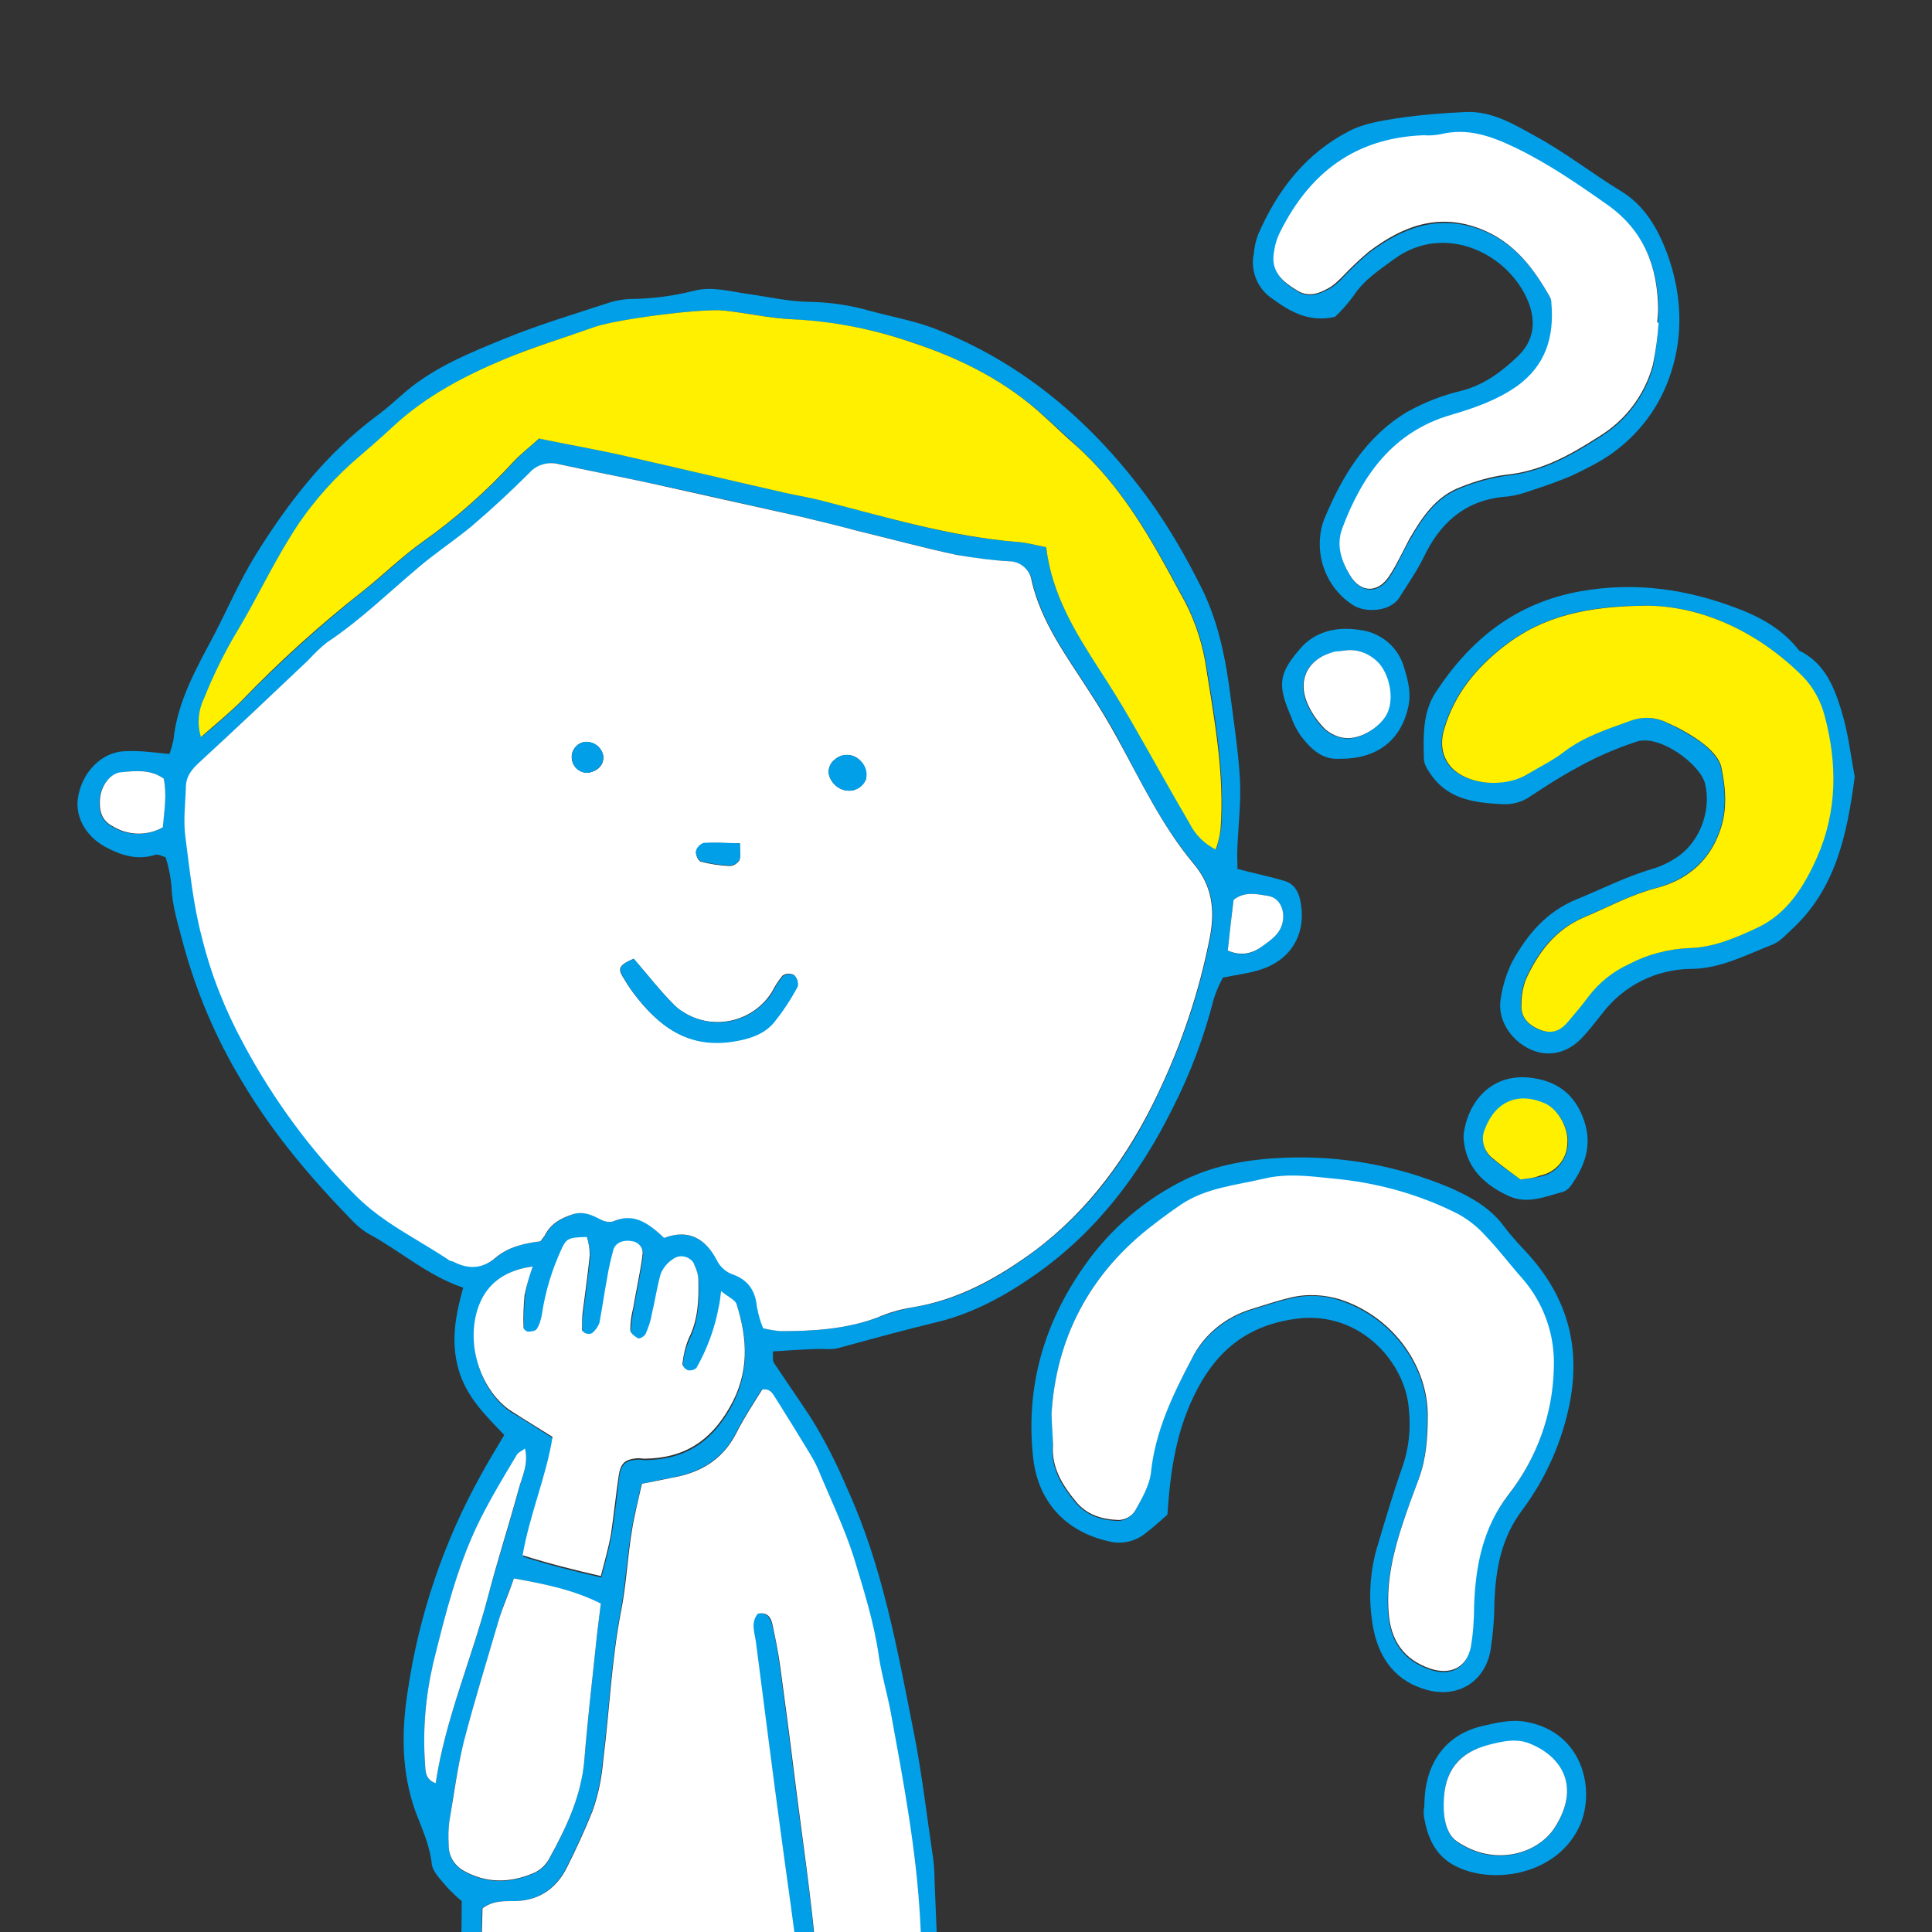 <?xml version="1.0" encoding="utf-8"?>
<!-- Generator: Adobe Illustrator 21.0.0, SVG Export Plug-In . SVG Version: 6.00 Build 0)  -->
<svg version="1.1" id="レイヤー_1" xmlns="http://www.w3.org/2000/svg" xmlns:xlink="http://www.w3.org/1999/xlink" x="0px"
	 y="0px" viewBox="0 0 400 400" style="enable-background:new 0 0 400 400;" xml:space="preserve">
<rect x="0" y="0" width="400" height="400" fill="#333333" stroke="none"/>
<style type="text/css">
	.st0{clip-path:url(#SVGID_2_);}
	.st1{fill:#009FE8;}
	.st2{fill:#FFFFFF;}
	.st3{fill:#FFF000;}
</style>
<title>アートボード 19</title>
<g>
	<defs>
		<rect id="SVGID_1_" width="400" height="400"/>
	</defs>
	<clipPath id="SVGID_2_">
		<use xlink:href="#SVGID_1_"  style="overflow:visible;"/>
	</clipPath>
	<g class="st0">
		<path class="st1" d="M241.7,313.6c-1.5,1.3-3,2.7-4.6,3.9c-2.1,1.7-5,2.3-7.6,1.6c-8.9-2-14.6-8.2-15.6-17.3
			c-1.6-14.6,2.2-27.8,10.6-39.7c5.3-7.6,12.5-13.8,20.9-17.9c6.4-3.1,13.4-4.2,20.4-4.5c11.8-0.5,23.5,1.6,34.4,6.2
			c4.3,1.9,8.5,4.2,11.4,8.3c1.2,1.6,2.6,3.1,4,4.6c8.5,9,11.8,19.3,9.4,31.7c-1.6,8-4.9,15.5-9.8,22.1c-4.4,5.8-5.5,12.2-5.8,19
			c0,3.4-0.3,6.8-0.8,10.1c-1.2,6.5-6.7,9.9-13.1,8.2c-6.3-1.7-9.8-6.2-11.1-12.4c-1.2-6-0.9-12.2,1-18.1c1.6-5.4,3.2-10.8,5.1-16.1
			c1.2-3.7,1.6-7.5,1.2-11.4c-0.6-9.5-9.8-20.5-23.1-18.9c-9.5,1.2-16.1,5.9-20.6,14.4C243.5,295.8,242.3,304.6,241.7,313.6z
			 M217.7,292.9c0.1,2.9,0.4,4.7,0.2,6.5c-0.3,4.7,1.9,8.2,4.7,11.6c2.4,2.9,5.6,3.8,9,3.9c1.3-0.1,2.5-0.8,3.3-1.9
			c1.4-2.5,3-5.3,3.3-8c0.9-8.6,4.5-16,8.4-23.4c2.6-5,7.1-8.8,12.5-10.4c2.6-0.8,5.2-1.7,7.8-2.3c3.5-0.9,7.2-0.8,10.7,0.4
			c11.4,3.9,17.9,14.3,17.9,23.9c0,4.6-0.3,9-1.9,13.3c-1.1,3-2.2,5.9-3.2,8.9c-2,6-3.5,12.2-3,18.6c0.4,5.8,3.1,9.8,8.7,11.7
			c4.1,1.4,7.4-0.2,8.3-4.4c0.5-2.9,0.7-5.8,0.7-8.7c0.2-8.3,1.7-16,7-22.8c5.9-7.5,9.3-16.7,9.5-26.3c0.3-6.9-2.1-13.6-6.6-18.7
			c-2.5-2.9-4.8-6-7.5-8.7c-1.7-1.8-3.6-3.4-5.8-4.6c-8.1-4.1-16.9-6.5-25.9-7.3c-4.7-0.5-9.4-1-14.1,0c-5.9,1.4-12.1,1.9-17.3,5.4
			c-1.9,1.2-3.7,2.6-5.5,4C225.5,263.6,218.6,277.2,217.7,292.9L217.7,292.9z"/>
		<path class="st1" d="M294.9,373.9c0-9,4.5-14.7,11.8-16.5c3.1-0.7,6.1-1.5,9.3-0.9c11.6,2.1,14.3,13.8,11.2,21.2
			c-4.6,10.7-18.7,12.8-26.5,8.3c-3.6-2.1-5.1-5.6-5.8-9.4C294.7,375.7,294.7,374.8,294.9,373.9z M298.9,373.3
			c-0.1,3.8,0.8,6.6,2.7,8c7.5,5.3,16.7,2.8,20.4-3c5.1-8.1,1.6-14.3-5-17.1c-2.9-1.2-5.8-0.5-8.6,0.1
			C302,362.7,299,366.6,298.9,373.3z"/>
		<path class="st2" d="M217.7,292.9c0.9-15.7,7.8-29.3,21.3-39.5c1.8-1.4,3.6-2.7,5.5-4c5.2-3.5,11.4-4,17.3-5.4
			c4.7-1.1,9.4-0.5,14.1,0c9,0.8,17.8,3.2,25.9,7.3c2.2,1.2,4.1,2.7,5.8,4.6c2.7,2.8,5,5.9,7.5,8.7c4.5,5.1,6.9,11.8,6.6,18.7
			c-0.2,9.6-3.6,18.8-9.5,26.3c-5.2,6.8-6.7,14.6-7,22.8c0,2.9-0.2,5.9-0.7,8.7c-0.9,4.2-4.2,5.7-8.3,4.4c-5.6-1.9-8.3-5.9-8.7-11.7
			c-0.5-6.4,1-12.6,3-18.6c1-3,2.1-6,3.2-8.9c1.6-4.3,1.9-8.7,1.9-13.3c0-9.6-6.5-20-17.9-23.9c-3.5-1.1-7.2-1.3-10.7-0.4
			c-2.6,0.6-5.2,1.5-7.8,2.3c-5.4,1.6-10,5.3-12.5,10.4c-3.9,7.4-7.5,14.9-8.4,23.4c-0.3,2.8-1.9,5.5-3.3,8
			c-0.7,1.1-1.9,1.8-3.3,1.9c-3.4-0.1-6.7-1-9-3.9c-2.8-3.4-5-7-4.7-11.6C218,297.6,217.8,295.8,217.7,292.9z"/>
		<path class="st2" d="M298.9,373.3c0.1-6.6,3.1-10.5,9.5-12.1c2.8-0.7,5.7-1.4,8.6-0.1c6.6,2.8,10.1,9,5,17.1
			c-3.6,5.8-12.8,8.3-20.4,3C299.7,379.9,298.8,377,298.9,373.3z"/>
		<path class="st1" d="M276.4,65.6c-5.3,1.2-9.2-1-12.9-3.7c-3.1-2-4.7-5.8-3.9-9.4c0.1-1.4,0.4-2.7,0.9-4c4-9.2,9.9-16.8,18.9-21.4
			c2.9-1.5,6.5-2.1,9.8-2.6c4.7-0.7,9.4-1.1,14.1-1.3c5.5-0.3,10.1,2.5,14.6,5c6.1,3.3,11.7,7.7,17.6,11.3c5,3,7.7,7.8,9.6,12.8
			c3.5,9.4,3.6,19.2-0.5,28.4c-3.1,6.9-8.5,12.4-15.2,15.8c-1.8,0.9-3.6,1.9-5.5,2.6c-2.7,1.1-5.5,2-8.2,2.9
			c-1.5,0.5-3.1,0.8-4.7,0.9c-8,0.9-13,5.6-16.3,12.6c-1.4,2.8-3.2,5.4-4.9,8.1c-1.9,3.2-7.4,3.3-9.8,1.6c-4.6-3-7.2-8.4-6.7-13.9
			c0.1-1.4,0.4-2.7,0.9-3.9c3.7-8.9,8.6-17,17.1-22.1c3.6-2,7.4-3.5,11.3-4.4c4.6-1.2,8.1-3.8,11.4-6.9c3.7-3.4,4.1-7.5,2.3-11.8
			c-4.2-9.9-17.3-16.1-27.6-8.6c-3.1,2.3-6.3,4.3-8.5,7.7C279,62.9,277.8,64.3,276.4,65.6z M343.4,66.9l-0.2,0
			c0.1-0.9,0.2-1.8,0.2-2.7c-0.1-8.9-3-16.3-10.5-21.6c-6.1-4.3-12.2-8.6-19-11.8c-5-2.4-10-4.2-15.6-2.8c-1.1,0.2-2.3,0.2-3.4,0.2
			c-14.1,0.5-23.7,7.7-29.8,20.1c-0.7,1.4-1.1,2.9-1.3,4.5c-0.5,3.7,2,5.8,4.8,7.5c2.5,1.6,4.8,0.5,7-0.7c0.9-0.6,1.8-1.4,2.5-2.2
			c1.7-1.8,3.5-3.5,5.4-5.1c7-5.2,14.5-8.1,23.4-4.6c6.8,2.7,10.7,8,14.1,14c0.2,0.4,0.3,0.9,0.3,1.3c0.6,7-1.2,12.9-7.2,17.2
			c-4.1,3-8.7,4.5-13.6,5.9c-12,3.5-18.4,12.5-22.5,23.5c-1.3,3.5-0.2,6.7,1.6,9.7c2.2,3.6,5.8,3.7,8.1,0.2c1.6-2.4,2.7-5.2,4.2-7.7
			c2.6-4.6,5.5-8.9,10.7-10.8c2.9-1.2,6-2,9.2-2.5c7.3-0.7,13.4-4.1,19.3-7.9c5.5-3.3,9.5-8.6,11.2-14.8
			C342.8,72.7,343.2,69.8,343.4,66.9z"/>
		<path class="st1" d="M277.2,157.1c-3.5,0.2-5.9-2.1-8-4.9c-0.7-1.1-1.4-2.3-1.8-3.6c-2.9-6.6-2.8-9,1.7-14.2
			c3.1-3.7,7.6-4.7,12.3-4c4.4,0.5,8.1,3.5,9.3,7.8c0.8,2.6,1.5,5.2,0.9,8C290.1,153.3,285.1,157.2,277.2,157.1z M279.2,134.6
			c-1,0.1-1.9,0.2-2.9,0.4c-5.7,1.3-8,6-5.5,11.2c0.9,1.8,2,3.5,3.5,4.9c1.2,1,2.6,1.6,4.2,1.8c3.3,0.3,7.5-2.5,8.7-5.3
			c1.4-3.2,0.3-8.2-2.2-10.6C283.5,135.4,281.4,134.5,279.2,134.6z"/>
		<path class="st2" d="M343.4,66.9c-0.2,2.9-0.6,5.8-1.2,8.7c-1.7,6.2-5.7,11.5-11.2,14.8c-5.9,3.8-12,7.2-19.3,7.9
			c-3.1,0.4-6.2,1.3-9.2,2.5c-5.2,1.9-8.1,6.3-10.7,10.8c-1.4,2.6-2.6,5.3-4.2,7.7c-2.3,3.5-5.9,3.5-8.1-0.2c-1.8-3-2.9-6.2-1.6-9.7
			c4.1-11,10.5-20,22.5-23.5c4.8-1.4,9.4-3,13.6-5.9c6-4.3,7.8-10.2,7.2-17.2c0-0.5-0.1-0.9-0.3-1.3c-3.4-6-7.4-11.3-14.1-14
			c-8.9-3.6-16.4-0.7-23.4,4.6c-1.9,1.6-3.7,3.3-5.4,5.1c-0.8,0.8-1.6,1.6-2.5,2.2c-2.2,1.3-4.5,2.3-7,0.7c-2.8-1.7-5.3-3.7-4.8-7.5
			c0.2-1.6,0.6-3.1,1.3-4.5c6.1-12.3,15.6-19.6,29.8-20.1c1.1,0.1,2.3,0,3.4-0.2c5.7-1.4,10.6,0.4,15.6,2.8
			c6.8,3.3,12.9,7.5,19,11.8c7.5,5.3,10.4,12.7,10.5,21.6c0,0.9-0.1,1.8-0.2,2.7L343.4,66.9z"/>
		<path class="st2" d="M279.2,134.6c2.2-0.1,4.3,0.8,5.9,2.3c2.5,2.4,3.6,7.4,2.2,10.6c-1.2,2.8-5.4,5.6-8.7,5.3
			c-1.5-0.1-3-0.8-4.2-1.8c-1.4-1.4-2.6-3-3.5-4.9c-2.5-5.2-0.2-9.8,5.5-11.2C277.2,134.8,278.2,134.7,279.2,134.6z"/>
		<path class="st1" d="M384,160.8c-1.6,12.2-4,23.2-12.9,31.5c-1.3,1.2-2.6,2.7-4.2,3.3c-5.4,2.1-10.6,4.9-16.6,5
			c-7.4,0-14.3,3.5-18.7,9.4c-1.3,1.6-2.5,3.2-3.9,4.7c-3.1,3.4-7.2,4.3-11,2.5c-4.1-2-6.7-6.2-6-10.4c0.4-2.7,1.2-5.3,2.4-7.7
			c3.1-5.6,7-10.3,13.3-12.9c5.2-2.1,10.2-4.7,15.7-6.3c1.7-0.5,3.4-1.3,4.9-2.3c4.9-3.1,7.4-9.8,6-15.4c-1-3.9-9.2-10.1-14-8.7
			c-4.3,1.4-8.5,3.2-12.4,5.4c-3.4,1.8-6.6,3.9-9.8,6c-1.7,1.2-3.7,1.7-5.8,1.6c-5.5-0.3-10.9-0.9-14.5-5.8
			c-0.8-1.1-1.7-2.4-1.7-3.6c-0.1-4.7-0.3-9.5,2.4-13.7c7.2-11,16.6-18.6,30.1-21c11.4-2,22.1-0.4,32.5,3.6
			c4.8,1.8,9.4,4.4,12.7,8.7c5.2,2.5,7.2,7.4,8.7,12.3C382.7,151.8,383.2,156.7,384,160.8z M341,125.4c-12.3,0-21.6,2.1-29.7,8.4
			c-5.9,4.6-10.3,10-12.4,17.2c-1.1,3.7-0.1,7.1,2.8,9c3.9,2.7,10.5,2.7,14.6,0.2c2.5-1.6,5.1-2.9,7.5-4.6c4.1-3.1,8.8-4.6,13.5-6.3
			c2.6-1,5.5-0.9,7.9,0.4c2.4,1.1,4.8,2.5,7,4c1.7,1.4,3.7,3.3,4.1,5.2c0.9,4.4,1.3,8.9-0.4,13.4c-2.3,6.3-7,9.9-13.2,11.6
			c-5.3,1.4-10,4-15,6.1c-5.8,2.5-9.3,7.1-11.8,12.6c-0.7,1.7-1,3.5-1,5.3c-0.1,2.6,1.3,4.2,3.6,5.2c2.4,1,4.2,0.6,6-1.5
			c1.5-1.7,3-3.4,4.3-5.3c2.2-2.9,5.1-5.2,8.4-6.7c3.8-2,8-3.1,12.3-3.3c5.1-0.1,9.7-2.1,14.2-4.2c6.3-3,9.7-8.5,12.4-14.6
			c4.2-9.5,4.1-19.4,1.6-29.2c-0.8-3.1-2.3-5.9-4.5-8.2C363.8,130.6,352.3,125.5,341,125.4z"/>
		<path class="st1" d="M303,235.2c0.7-6.8,5.5-12.9,13.6-12.1c5.6,0.6,9.5,3.3,11.4,9c1.7,5.1,0.1,9.3-2.7,13.3
			c-0.4,0.6-0.9,1-1.5,1.3c-3.8,1-7.7,2.8-11.7,0.8C306.8,245,303.2,241.2,303,235.2z M314.8,244.2c1.5-0.2,2.8-0.3,4.1-0.6
			c3.2-0.6,5.5-3.4,5.7-6.6c0.3-3.2-1.8-7.1-4.5-8.3c-5.5-2.6-10.3-0.6-12.5,5.1c-1,2.1-0.5,4.6,1.4,6.1
			C310.8,241.4,312.9,242.8,314.8,244.2z"/>
		<path class="st3" d="M341,125.4c11.2,0.1,22.8,5.2,32.3,14.7c2.2,2.3,3.7,5.1,4.5,8.2c2.6,9.8,2.6,19.7-1.6,29.2
			c-2.7,6.1-6.2,11.7-12.4,14.6c-4.5,2.1-9.1,4.1-14.2,4.2c-4.3,0.2-8.5,1.3-12.3,3.3c-3.3,1.5-6.2,3.8-8.4,6.7
			c-1.3,1.8-2.8,3.5-4.3,5.3c-1.8,2.1-3.6,2.5-6,1.5c-2.3-1-3.8-2.6-3.6-5.2c0-1.8,0.3-3.6,1-5.3c2.5-5.4,6-10.1,11.8-12.6
			c5-2.1,9.7-4.7,15-6.1c6.2-1.6,10.9-5.3,13.2-11.6c1.7-4.5,1.3-9,0.4-13.4c-0.4-2-2.4-3.9-4.1-5.2c-2.2-1.6-4.5-2.9-7-4
			c-2.5-1.3-5.3-1.4-7.9-0.4c-4.7,1.7-9.4,3.2-13.5,6.3c-2.3,1.8-5,3.1-7.5,4.6c-4.1,2.6-10.7,2.5-14.6-0.2c-2.9-2-3.9-5.4-2.8-9
			c2.1-7.2,6.5-12.6,12.4-17.2C319.5,127.5,328.7,125.5,341,125.4z"/>
		<path class="st3" d="M314.8,244.2c-2-1.5-4-2.9-5.9-4.5c-1.8-1.5-2.4-4-1.4-6.1c2.2-5.7,7-7.6,12.5-5.1c2.7,1.3,4.8,5.2,4.5,8.3
			c-0.1,3.3-2.5,6-5.7,6.6C317.7,243.9,316.3,244,314.8,244.2z"/>
		<path class="st1" d="M256.2,179.9c3.8,1,6.8,1.6,9.8,2.5c1.9,0.6,2.8,2.1,3.2,4c1.3,6.1-1.2,11.5-7,13.9c-2.6,1.1-5.6,1.4-9,2.1
			c-0.8,1.4-1.4,2.9-1.9,4.4c-2,7.9-4.9,15.6-8.6,22.8c-6.7,13.5-15.7,25.4-28.2,34.2c-6.1,4.3-12.8,8-20,9.8
			c-7,1.7-14,3.6-20.9,5.5c-1.5,0.4-3.1,0.1-4.7,0.2c-2.9,0.1-5.8,0.3-8.9,0.5c0.1,1.1-0.1,1.8,0.2,2.3c2.5,3.8,5.1,7.5,7.6,11.3
			c3,4.8,5.5,9.8,7.7,15c7.3,16.1,10.3,33.2,13.7,50.3c1.7,8.6,2.7,17.4,4,26.1c0.2,1.6,0.3,3.2,0.3,4.7c0.4,11.3,1.1,22.6,1.2,33.9
			c0.1,6.1-0.6,12.2-1,18.3c-0.3,3.6-0.7,7.2-1.1,10.8c-0.3,2.7-0.6,5.4-1,8.1c-0.1,1.4-1.3,2.5-2.7,2.6c-5,0.1-9.8,1.2-14.8,1.3
			c-12,0.1-23.9-0.7-35.9-0.9c-0.4,0-0.9,0-1.3-0.1c-6.1-2.3-12.5-1.8-18.7-2.5c-8.1-1-16.1-2.4-24-4.3c-0.7-10.9,1-21.2,1.1-31.6
			c0.1-10.4,0.2-20.8,0.3-31.5c-1-0.8-1.9-1.7-2.8-2.6c-1.3-1.6-3.1-3.2-3.4-5C89,382,87.3,378.5,86,375c-2.9-8.1-2.9-16.5-1.6-24.8
			c2.3-15.7,7.4-30.8,15.1-44.7c1.5-2.8,3.2-5.5,4.9-8.4c-3.9-4.1-7.9-7.9-9.5-13.7c-1.6-5.7-0.6-11.1,1-16.8
			c-7.4-2.5-13-7.6-19.5-11.1c-1.2-0.7-2.2-1.5-3.2-2.5c-8.7-8.9-16.7-18.3-23.1-29.1c-5.4-8.9-9.5-18.6-12.2-28.6
			c-1-3.9-2.3-7.8-2.4-11.9c-0.2-2-0.6-4-1.2-5.9c-0.9-0.3-1.6-0.7-2.2-0.5c-3.5,1.1-6.7,0.2-9.8-1.4c-4.1-2-6.7-6-6.2-10.1
			c0.6-5,4.3-9.3,8.9-9.9c2-0.2,4.1-0.1,6.1,0.1c1.3,0.1,2.6,0.3,4,0.4c0.3-0.9,0.6-1.9,0.8-2.8c0.8-8.1,4.8-15,8.5-22
			c2.8-5.4,5.2-11,8.4-16.2c6.8-11,14.7-21.2,25.2-29c2.2-1.6,4.2-3.5,6.2-5.2c6-5,13.2-7.9,20.3-10.8c7.1-2.9,14.5-5.1,21.8-7.5
			c1.3-0.4,2.6-0.6,4-0.7c4.5,0,9-0.6,13.4-1.7c3.8-1,7.6,0.2,11.4,0.7c4.3,0.6,8.5,1.6,12.8,1.6c4.1,0.1,8.1,0.7,12,1.8
			c4.4,1.2,8.8,2,13,3.5c19,7.2,33.7,20,45.4,36.2c3.9,5.5,7.3,11.4,10.3,17.4c3.3,6.5,4.9,13.6,5.9,20.8c0.8,6.3,1.8,12.5,2.2,18.8
			c0.3,4.7-0.3,9.5-0.5,14.2C256.1,176.7,256.2,178.2,256.2,179.9z M137.5,256.3c5.3-2,8.7,0.5,11,4.6c0.7,1.4,1.9,2.5,3.4,3
			c3.2,1.1,4.6,3.3,4.9,6.6c0.3,1.5,0.7,3,1.3,4.5c1.2,0.3,2.4,0.5,3.6,0.6c6.8,0,13.5-0.4,20-2.8c2.3-0.9,4.7-1.6,7.1-2.1
			c9.7-1.4,18-6.1,25.6-11.8c11.3-8.4,19.4-19.6,25.3-32.2c5-10.4,8.7-21.3,10.9-32.7c1.1-5.7,0.4-10.7-3.4-15.2
			c-6.6-7.8-11-17.1-15.8-26c-1.8-3.4-3.8-6.6-5.9-9.8c-4.6-7.2-9.8-14.1-11.8-22.7c-0.4-2.3-2.4-4-4.7-4.1
			c-3.6-0.2-7.2-0.6-10.8-1.3c-7-1.5-14-3.4-21-5.1c-3.7-0.9-7.4-1.9-11.2-2.8c-10.3-2.3-20.7-4.7-31-6.9c-6.4-1.4-12.8-2.6-19.2-4
			c-2.2-0.6-4.6,0.1-6.1,1.8c-3.8,3.8-7.8,7.5-11.9,11c-3.6,3.1-7.6,5.7-11.2,8.7c-6.2,5.2-12,10.9-18.8,15.4
			c-1.4,1.1-2.7,2.4-3.9,3.7c-7.6,7.1-15.1,14.2-22.7,21.3c-1.4,1.3-2.5,2.6-2.6,4.6c-0.1,3.6-0.6,7.3-0.1,10.8
			c0.9,6.9,1.6,13.8,3.4,20.7c2,7.7,4.9,15,8.6,22c6.2,11.6,14.1,22.2,23.3,31.5c5.7,5.6,12.9,9,19.4,13.4c0.2,0.1,0.5,0.1,0.7,0.2
			c3.1,1.5,6,1.5,8.8-0.8c2.7-2.3,6-3,9.3-3.4c0.3-0.4,0.6-0.8,0.9-1.2c1.2-2.5,3.3-3.5,5.8-4.4c2.2-0.8,3.9,0.1,5.8,1.1
			c0.8,0.5,1.7,0.6,2.5,0.4C131.2,250.9,134.2,253.1,137.5,256.3L137.5,256.3z M187.7,458.4c0.9-7.3,2.1-14.9,2.6-22.5
			c0.5-7.9,0.4-15.8,0.4-23.7c0-5-0.1-10-0.3-14.9c-0.8-14.5-3.5-28.7-6.1-42.9c-0.7-3.8-1.9-7.5-2.4-11.2c-1.1-7.2-3.2-14.1-5.3-21
			c-1.9-6.2-4.8-12.1-7.4-18.2c-0.5-1-1-2-1.6-3c-2.4-3.9-4.7-7.7-7.1-11.5c-0.6-0.9-1-2.1-2.8-1.8c-1.8,2.9-3.8,5.9-5.4,9.1
			c-2.9,5.6-7.6,8.1-13.5,9.2c-2,0.3-3.9,0.8-6,1.2c-0.5,2.3-0.9,4.2-1.4,6.2c-1.5,6.6-1.7,13.5-2.9,20.1c-2,10.3-2.4,20.6-3.7,30.9
			c-0.3,3.6-1,7.1-2.2,10.5c-1.6,4-3.4,7.9-5.3,11.7c-2.3,4.6-6.1,7.1-11.4,7c-2,0-4.1,0-6.1,1.5c-0.2,6.8-0.3,13.8-0.6,20.8
			c-0.3,9.5-0.8,19-1.1,28.5c-0.1,3.1-0.7,6.3,1.3,9.4c9.1,1.3,18.1,3.6,27.5,3.8c1.6,0,3.1,0.2,4.7,0.6c5.3,1.4,10.7,1.5,16.1,1.8
			c2.3,0.1,4.6-0.1,6.7,0.4c2.4,0.4,5,0.4,7.4-0.2c2.7-0.4,3.6-1.3,3.8-3.9c0.5-9.7,2.3-19.3,1-29.1c-0.5-3.6-0.3-7.2-0.6-10.8
			c-0.3-4-0.6-8.1-1.1-12.1c-0.8-6.7-1.9-13.4-2.7-20.1c-1.9-14.8-3.9-29.5-5.8-44.3c-0.3-1.9-1.1-4,0.4-5.8c1.8-0.4,2.6,0.7,3,2.1
			c0.7,2.8,1.2,5.7,1.6,8.6c1,7.4,2,14.8,2.9,22.2c1.6,13,3.7,25.9,4.7,38.9c1.2,14.6,2.6,29.3,0.9,44c-0.4,3.3-0.6,6.7,0.4,9.8
			C176.2,460.9,182.2,460.4,187.7,458.4L187.7,458.4z M216.6,113.3c1.2,9.9,6.2,17.8,11.3,25.6c2.2,3.4,4.4,6.9,6.4,10.4
			c4.1,7,8,14.2,12.1,21.2c1.2,2.3,3.1,4.2,5.4,5.4c0.4-1.3,0.7-2.7,1-4.1c0.9-11.8-1.3-23.4-3.2-35c-0.9-4.9-2.6-9.6-5.1-13.9
			c-6-11.2-12.2-22.2-21.8-30.8c-2-1.8-4-3.7-6-5.5c-8.1-7.5-17.8-12.4-28.1-15.8c-7.9-2.7-16.2-4.2-24.5-4.7
			c-4.7-0.2-9.4-1.3-14.1-1.8c-4.6-0.5-22.3,1.8-26.8,3.4c-6.2,2.2-12.5,4-18.5,6.6c-8.3,3.5-16.3,7.7-23.1,13.9
			c-2.8,2.6-5.7,5.1-8.6,7.6c-5.1,4.5-9.4,9.7-12.9,15.5c-3.9,6.1-6.9,12.7-10.6,18.9c-2.8,4.6-5.2,9.5-7.2,14.5
			c-1.1,2.5-1.3,5.3-0.6,7.9c3.2-2.7,5.9-5,8.4-7.5c7.9-8.1,16.3-15.7,25.1-22.7c4.3-3.3,8.1-7.2,12.5-10.3
			c6.8-4.8,13.1-10.4,18.8-16.6c1.7-1.8,3.6-3.3,5.2-4.7c6.4,1.3,12.1,2.3,17.8,3.6c11,2.5,22,5.1,33,7.6c2.6,0.6,5.3,1,7.9,1.7
			c13.3,3.4,26.5,7.5,40.3,8.5C212.4,112.3,214.1,112.8,216.6,113.3z M110.3,262.2c-6.5,0.9-9.9,4.2-11.4,9.4
			c-2.5,8.5,1.7,17.7,7.3,21c2.7,1.6,5.3,3.3,8.3,5.2c-1.3,8.1-4.8,15.8-6.2,24.5c5.3,1.7,10.5,3,16.2,4.3c0.8-3.1,1.6-5.9,2.1-8.7
			c0.7-4,1.1-8,1.6-12.1c0.4-2.7,1.3-3.5,4-3.6c0.4,0,0.9,0.1,1.4,0.1c7.9-0.1,13.4-3.4,17.5-10.5c4.1-7.2,3.8-14.2,1.5-21.5
			c-0.3-1-1.8-1.6-3.2-2.7c-0.2,1.6-0.3,2.4-0.5,3.3c-0.8,4.4-2.3,8.7-4.6,12.6c-0.4,0.5-1.1,0.6-1.7,0.5c-0.5-0.2-1.2-1-1.2-1.4
			c0.1-1.8,0.6-3.5,1.3-5.2c1.9-3.8,2.1-7.8,2-11.9c-0.1-1.1-0.3-2.2-0.8-3.2c-0.5-1.5-2.2-2.3-3.7-1.8c-0.3,0.1-0.5,0.2-0.8,0.4
			c-1.1,0.7-2,1.7-2.5,3c-0.9,2.8-1.3,5.7-1.9,8.6c-0.3,1.3-0.7,2.6-1.2,3.8c-0.2,0.5-1.2,1.1-1.5,1c-0.7-0.4-1.7-1.1-1.7-1.7
			c0.1-1.6,0.3-3.1,0.6-4.6c0.6-3.6,1.4-7.1,1.9-10.7c0.3-1.3-0.5-2.7-1.8-3c-0.1,0-0.1,0-0.2,0c-1.8-0.4-3.5,0.2-4,1.7
			c-0.6,1.9-1,3.9-1.3,5.9c-0.6,3.1-1,6.3-1.6,9.3c-0.3,0.8-0.8,1.6-1.5,2.1c-0.4,0.2-0.8,0.3-1.2,0.1c-0.4-0.1-0.9-0.5-0.9-0.8
			c-0.1-1.1-0.1-2.2,0.1-3.3c0.5-4,1.1-8.1,1.5-12.1c0-1.3-0.2-2.5-0.6-3.8c-3.8,0.1-4.2,0.3-5.2,2.4c-2,4.3-3.4,8.9-4.1,13.6
			c-0.2,1.1-0.5,2.1-1.1,3.1c-0.2,0.4-1.1,0.5-1.8,0.5c-0.3,0-0.9-0.5-0.9-0.8c-0.1-2.2,0-4.5,0.2-6.7
			C109,266.2,109.6,264.1,110.3,262.2z M106.4,326.8c-1.2,3.1-2.3,5.8-3.1,8.6c-2.5,8.4-5.1,16.8-7.3,25.4c-1.3,5.2-2.1,10.6-2.9,16
			c-0.3,1.8-0.3,3.6-0.2,5.4c0,2.1,1.1,4,2.9,5.1c4.8,2.8,9.9,2.7,14.9,0.5c1.2-0.6,2.3-1.5,2.9-2.7c3.6-6.5,6.7-13.2,7.4-20.8
			c0.6-7.6,1.5-15.3,2.3-22.9c0.3-3.1,0.7-6.1,1.1-9.3C118.8,329.3,113.1,328,106.4,326.8z M90.2,369.2c2-13.3,7.4-25.5,10.8-38.4
			c1.9-7.4,4.4-14.7,6.3-22.1c0.7-2.7,2.2-5.5,1.4-8.7c-0.7,0.5-1.4,0.8-1.7,1.3c-2.6,4.5-5.3,8.9-7.7,13.6
			c-4.7,9.4-7.1,19.5-9.6,29.5c-1.6,6.8-2.2,13.9-1.7,20.9C88.1,366.6,87.9,368.4,90.2,369.2L90.2,369.2z M33.9,161.2
			c-2.8-2-6-1.7-9.1-1.2c-2.2,0.3-4,2.9-4.2,5.5c-0.2,2.4,0.3,4.4,2.7,5.7c3.2,1.9,7.1,1.9,10.3,0.2C34,167.9,34.6,164.6,33.9,161.2
			z M254.2,196.8c3,1.4,5.2,0.6,7.3-1c1.8-1.3,3.7-2.6,4.1-5.1c0.4-2.4-0.8-4.8-3-5.2c-2.4-0.4-4.9-1-7.2,0.8
			C255,189.6,254.6,192.9,254.2,196.8L254.2,196.8z"/>
		<path class="st2" d="M137.5,256.3c-3.3-3.1-6.3-5.3-10.6-3.4c-0.9,0.2-1.8,0-2.5-0.4c-1.8-0.9-3.5-1.8-5.8-1.1
			c-2.4,0.8-4.6,1.9-5.8,4.4c-0.3,0.4-0.6,0.8-0.9,1.2c-3.2,0.4-6.6,1.1-9.3,3.4c-2.8,2.4-5.7,2.4-8.8,0.8c-0.2-0.1-0.5-0.1-0.7-0.2
			c-6.5-4.4-13.7-7.7-19.4-13.4c-9.3-9.3-17.1-19.9-23.3-31.5c-3.8-7-6.7-14.3-8.6-22c-1.8-6.8-2.5-13.8-3.4-20.7
			c-0.5-3.5,0-7.2,0.1-10.8c0.1-1.9,1.2-3.3,2.6-4.6c7.6-7,15.2-14.2,22.7-21.3c1.2-1.3,2.5-2.6,3.9-3.7
			c6.8-4.5,12.6-10.2,18.8-15.4c3.6-3.1,7.6-5.7,11.2-8.7c4.1-3.5,8.1-7.2,11.9-11c1.5-1.7,3.9-2.4,6.1-1.8c6.4,1.4,12.8,2.6,19.2,4
			c10.4,2.3,20.7,4.6,31,6.9c3.7,0.9,7.5,1.8,11.2,2.8c7,1.7,14,3.6,21,5.1c3.6,0.6,7.2,1.1,10.8,1.3c2.4,0,4.4,1.8,4.7,4.1
			c2,8.6,7.2,15.5,11.8,22.7c2.1,3.2,4.1,6.5,5.9,9.8c4.9,8.9,9.2,18.1,15.8,26c3.8,4.5,4.5,9.4,3.4,15.2
			c-2.2,11.3-5.9,22.3-10.9,32.7c-6,12.6-14.1,23.8-25.3,32.2c-7.6,5.6-15.9,10.3-25.6,11.8c-2.4,0.4-4.8,1.1-7.1,2.1
			c-6.5,2.4-13.2,2.8-20,2.8c-1.2-0.1-2.4-0.3-3.6-0.6c-0.6-1.4-1-2.9-1.3-4.5c-0.3-3.2-1.8-5.5-4.9-6.6c-1.5-0.5-2.7-1.6-3.4-3
			C146.2,256.7,142.8,254.3,137.5,256.3z M131.2,198.5c-2.8,1.2-3.3,1.9-2.4,3.5c0.7,1.2,1.4,2.3,2.2,3.4
			c5.1,6.8,11.1,11.6,20.5,10.2c3.3-0.5,6.3-1.4,8.4-3.7c2-2.4,3.8-5,5.2-7.8c0.2-0.8-0.1-1.7-0.8-2.3c-0.8-0.3-1.6-0.3-2.3,0.2
			c-0.8,1-1.6,2.2-2.2,3.4c-3.9,6.2-12.2,8.1-18.4,4.1c-0.7-0.4-1.3-0.9-1.9-1.5C136.6,205.1,134,201.7,131.2,198.5L131.2,198.5z
			 M175.6,163.7c1.6,0.1,3.1-0.9,3.7-2.4c0.3-1.5-0.3-3.1-1.5-4.1c-1.4-1.2-3.5-1.2-4.9,0c-1.1,0.8-1.6,2.2-1.2,3.5
			C172.3,162.4,173.8,163.6,175.6,163.7L175.6,163.7z M153.2,174.6c-2.7,0-5.1-0.2-7.5,0c-0.8,0.3-1.4,0.9-1.6,1.7
			c-0.1,0.7,0.5,2,1,2.1c1.9,0.5,3.9,0.8,5.9,0.9c0.9,0,1.6-0.5,2.1-1.2C153.4,177.1,153.1,176,153.2,174.6L153.2,174.6z
			 M121.1,153.6c-1.7,0.2-3,1.9-2.7,3.6c0.2,1.6,1.6,2.8,3.3,2.8c2.1-0.3,3.4-1.7,3.2-3.5C124.6,154.7,122.9,153.5,121.1,153.6
			L121.1,153.6z"/>
		<path class="st2" d="M187.7,458.4c-5.5,2-11.5,2.5-17.3,1.3c-1-3.2-0.8-6.6-0.4-9.8c1.8-14.7,0.4-29.4-0.9-44
			c-1.1-13-3.1-26-4.7-38.9c-0.9-7.4-1.9-14.8-2.9-22.2c-0.4-2.9-1-5.8-1.6-8.6c-0.3-1.4-1.1-2.5-3-2.1c-1.5,1.8-0.7,3.8-0.4,5.8
			c1.9,14.8,3.8,29.6,5.8,44.3c0.9,6.7,1.9,13.4,2.7,20.1c0.5,4,0.8,8.1,1.1,12.1c0.3,3.6,0.1,7.3,0.6,10.8c1.3,9.8-0.5,19.4-1,29.1
			c-0.1,2.6-1.1,3.5-3.8,3.9c-2.4,0.5-4.9,0.6-7.4,0.2c-2.2-0.5-4.5-0.3-6.7-0.4c-5.4-0.3-10.8-0.4-16.1-1.8
			c-1.5-0.4-3.1-0.6-4.7-0.6c-9.3-0.1-18.3-2.5-27.5-3.8c-2-3-1.4-6.3-1.3-9.4c0.3-9.5,0.8-19,1.1-28.5c0.3-7,0.4-14,0.6-20.8
			c2-1.5,4.1-1.5,6.1-1.5c5.3,0.1,9.1-2.4,11.4-7c1.9-3.8,3.7-7.7,5.3-11.7c1.2-3.4,1.9-6.9,2.2-10.5c1.3-10.3,1.7-20.7,3.7-30.9
			c1.3-6.6,1.4-13.5,2.9-20.1c0.4-2,0.9-3.9,1.4-6.2c2.1-0.4,4-0.8,6-1.2c5.9-1,10.6-3.6,13.5-9.2c1.6-3.2,3.6-6.2,5.4-9.1
			c1.7-0.3,2.2,0.9,2.8,1.8c2.4,3.8,4.8,7.7,7.1,11.5c0.6,1,1.1,1.9,1.6,3c2.5,6,5.4,12,7.4,18.2c2.1,6.9,4.3,13.8,5.3,21
			c0.6,3.8,1.7,7.5,2.4,11.2c2.6,14.2,5.3,28.4,6.1,42.9c0.3,5,0.4,9.9,0.3,14.9c0,7.9,0.1,15.8-0.4,23.7
			C189.9,443.5,188.6,451.1,187.7,458.4z"/>
		<path class="st3" d="M216.6,113.3c-2.5-0.5-4.2-1-6-1.1c-13.8-1.1-27-5.1-40.3-8.5c-2.6-0.7-5.3-1.1-7.9-1.7
			c-11-2.5-22-5.1-33-7.6c-5.7-1.3-11.5-2.3-17.8-3.6c-1.5,1.4-3.5,2.9-5.2,4.7c-5.7,6.2-11.9,11.7-18.8,16.6
			c-4.4,3.1-8.3,7-12.5,10.3c-8.9,7-17.3,14.6-25.1,22.7c-2.5,2.5-5.2,4.7-8.4,7.5c-0.8-2.6-0.6-5.4,0.6-7.9c2-5,4.4-9.9,7.2-14.5
			c3.7-6.2,6.8-12.8,10.6-18.9c3.5-5.8,7.9-11,12.9-15.5c2.9-2.5,5.8-5,8.6-7.6c6.7-6.2,14.7-10.4,23.1-13.9
			c6-2.5,12.3-4.4,18.5-6.6c4.5-1.6,22.2-3.9,26.8-3.4c4.7,0.5,9.4,1.6,14.1,1.8c8.4,0.4,16.6,2,24.5,4.7c10.4,3.4,20,8.2,28.1,15.8
			c2,1.8,3.9,3.7,6,5.5c9.7,8.6,15.8,19.6,21.8,30.8c2.5,4.3,4.2,9,5.1,13.9c1.8,11.6,4.1,23.1,3.2,35c-0.2,1.4-0.5,2.7-1,4.1
			c-2.3-1.2-4.2-3-5.4-5.4c-4.1-7-8-14.1-12.1-21.2c-2-3.5-4.2-7-6.4-10.4C222.7,131,217.8,123.2,216.6,113.3z"/>
		<path class="st2" d="M110.3,262.2c-0.7,2-1.3,4-1.7,6c-0.2,2.2-0.3,4.5-0.2,6.7c0,0.3,0.6,0.8,0.9,0.8c0.6,0,1.5-0.1,1.8-0.5
			c0.6-0.9,0.9-2,1.1-3.1c0.7-4.7,2.1-9.3,4.1-13.6c1-2.1,1.4-2.3,5.2-2.4c0.4,1.2,0.6,2.5,0.6,3.8c-0.4,4-1,8.1-1.5,12.1
			c-0.1,1.1-0.1,2.2-0.1,3.3c0,0.3,0.5,0.7,0.9,0.8c0.4,0.1,0.9,0.1,1.2-0.1c0.7-0.6,1.2-1.3,1.5-2.1c0.6-3.1,1-6.2,1.6-9.3
			c0.3-2,0.8-4,1.3-5.9c0.5-1.5,2.2-2.1,4-1.7c1.3,0.2,2.3,1.5,2,2.9c0,0.1,0,0.1,0,0.2c-0.5,3.6-1.3,7.1-1.9,10.7
			c-0.4,1.5-0.6,3.1-0.6,4.6c0,0.6,1,1.4,1.7,1.7c0.3,0.1,1.3-0.5,1.5-1c0.5-1.2,1-2.5,1.2-3.8c0.7-2.9,1.1-5.8,1.9-8.6
			c0.5-1.2,1.4-2.3,2.5-3c1.3-1,3.1-0.7,4.1,0.5c0.2,0.2,0.3,0.5,0.4,0.8c0.5,1,0.8,2.1,0.8,3.2c0.1,4.1-0.1,8.1-2,11.9
			c-0.7,1.7-1.1,3.4-1.3,5.2c-0.1,0.4,0.6,1.3,1.2,1.4c0.6,0.1,1.3-0.1,1.7-0.5c2.2-3.9,3.8-8.2,4.6-12.6c0.2-0.8,0.3-1.7,0.5-3.3
			c1.4,1.2,2.9,1.8,3.2,2.7c2.3,7.3,2.7,14.3-1.5,21.5c-4.1,7.1-9.6,10.4-17.5,10.5c-0.5,0-0.9-0.1-1.4-0.1c-2.7,0.2-3.6,1-4,3.6
			c-0.6,4-1,8.1-1.6,12.1c-0.5,2.8-1.3,5.6-2.1,8.7c-5.7-1.3-10.8-2.6-16.2-4.3c1.5-8.6,4.9-16.3,6.2-24.5c-3-1.9-5.7-3.5-8.3-5.2
			c-5.6-3.4-9.8-12.5-7.3-21C100.3,266.4,103.8,263.1,110.3,262.2z"/>
		<path class="st2" d="M106.4,326.8c6.7,1.2,12.4,2.4,18,5.2c-0.4,3.2-0.8,6.2-1.1,9.3c-0.8,7.6-1.7,15.3-2.3,22.9
			c-0.6,7.6-3.8,14.3-7.4,20.8c-0.7,1.2-1.7,2.1-2.9,2.7c-5,2.2-10.1,2.3-14.9-0.5c-1.8-1.1-2.9-3-2.9-5.1c-0.1-1.8-0.1-3.6,0.2-5.4
			c0.9-5.3,1.6-10.7,2.9-16c2.2-8.5,4.8-16.9,7.3-25.4C104.1,332.7,105.3,330,106.4,326.8z"/>
		<path class="st2" d="M90.2,369.2c-2.2-0.8-2.1-2.5-2.2-4c-0.5-7,0.1-14,1.7-20.9c2.5-10.1,5-20.2,9.6-29.5c2.3-4.6,5-9.1,7.7-13.6
			c0.3-0.5,1-0.8,1.7-1.3c0.8,3.3-0.7,6-1.4,8.7c-2,7.4-4.4,14.7-6.3,22.1C97.6,343.6,92.2,355.9,90.2,369.2z"/>
		<path class="st2" d="M33.9,161.2c0.7,3.4,0.1,6.7-0.2,10.1c-3.2,1.8-7.2,1.7-10.3-0.2c-2.4-1.2-2.9-3.3-2.7-5.7
			c0.2-2.6,2-5.2,4.2-5.5C27.9,159.6,31.1,159.2,33.9,161.2z"/>
		<path class="st2" d="M254.2,196.8c0.4-3.9,0.8-7.2,1.2-10.5c2.3-1.8,4.8-1.2,7.2-0.8c2.3,0.4,3.4,2.8,3,5.2
			c-0.4,2.5-2.3,3.8-4.1,5.1C259.5,197.3,257.2,198.1,254.2,196.8z"/>
		<path class="st1" d="M131.2,198.5c2.8,3.2,5.4,6.6,8.4,9.6c5.4,5,13.8,4.7,18.8-0.7c0.6-0.6,1.1-1.2,1.5-1.9
			c0.6-1.2,1.3-2.3,2.2-3.4c0.7-0.5,1.6-0.5,2.3-0.2c0.6,0.6,0.9,1.4,0.8,2.3c-1.5,2.8-3.2,5.4-5.2,7.8c-2.1,2.3-5.1,3.2-8.4,3.7
			c-9.4,1.4-15.4-3.4-20.5-10.2c-0.8-1.1-1.5-2.2-2.2-3.4C128,200.3,128.5,199.7,131.2,198.5z"/>
		<path class="st1" d="M175.6,163.7c-1.8-0.1-3.3-1.3-3.9-3c-0.4-1.3,0.1-2.7,1.2-3.5c1.4-1.2,3.5-1.2,4.9,0c1.3,1,1.9,2.6,1.5,4.1
			C178.7,162.9,177.2,163.8,175.6,163.7z"/>
		<path class="st1" d="M153.2,174.6c0,1.5,0.2,2.6-0.1,3.4c-0.5,0.7-1.2,1.2-2.1,1.2c-2-0.1-4-0.4-5.9-0.9c-0.5-0.1-1.1-1.4-1-2.1
			c0.2-0.8,0.8-1.4,1.6-1.7C148,174.4,150.4,174.5,153.2,174.6z"/>
		<path class="st1" d="M121.1,153.6c1.8-0.2,3.5,1.1,3.8,2.9c0.1,1.8-1.2,3.2-3.2,3.5c-1.8,0.1-3.2-1.3-3.3-3.1
			C118.3,155.3,119.4,153.9,121.1,153.6L121.1,153.6z"/>
	</g>
</g>
</svg>
